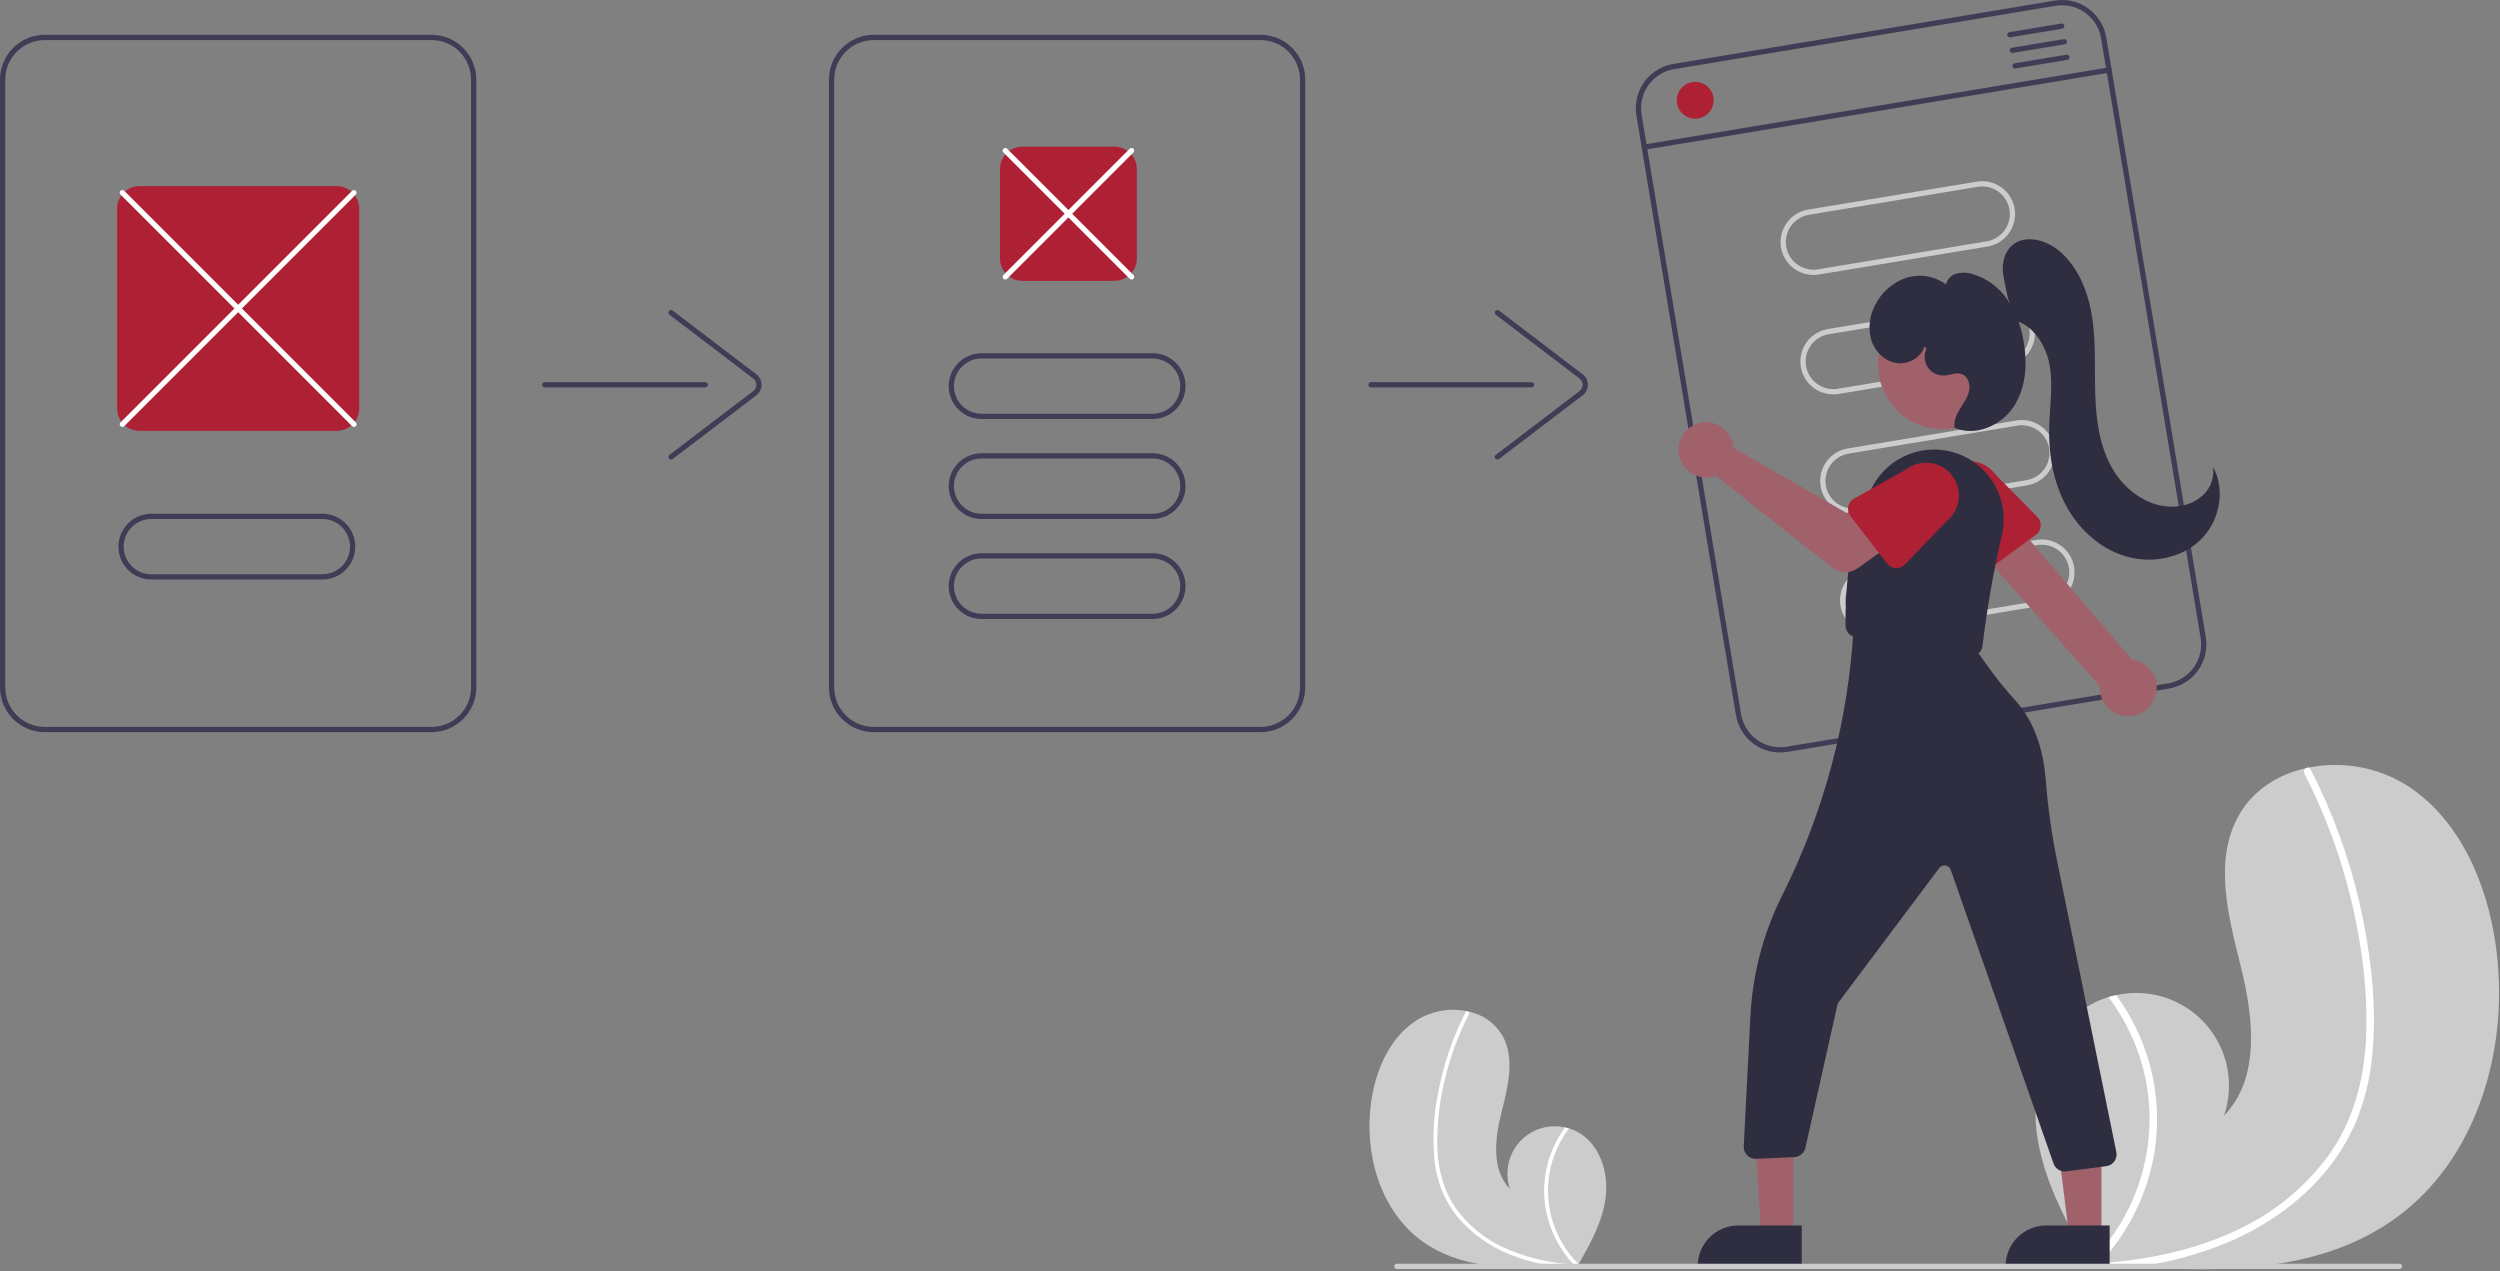 <svg width="950" height="483" viewBox="0 0 950 483" fill="none" xmlns="http://www.w3.org/2000/svg">
<rect x="0" y="0" width="950" height="483" fill="#808080" stroke="none"/>
<g clip-path="url(#clip0_360_15)">
<path d="M910.323 462.904C882.682 482.816 846.861 483.816 812.236 481.37C807.401 481.029 802.6 480.629 797.844 480.197C797.815 480.189 797.777 480.192 797.748 480.184C797.52 480.163 797.29 480.141 797.072 480.128C796.09 480.036 795.108 479.944 794.135 479.852L794.365 480.29L795.086 481.651C794.827 481.195 794.568 480.75 794.309 480.294C794.233 480.158 794.147 480.022 794.072 479.885C785.102 464.276 776.205 448.093 773.936 430.27C771.59 411.769 778.183 390.821 794.465 381.728C796.6 380.539 798.862 379.592 801.207 378.904C802.181 378.608 803.168 378.368 804.166 378.156C810.273 376.8 816.63 377.095 822.585 379.01C828.54 380.926 833.877 384.393 838.048 389.055C842.218 393.717 845.072 399.406 846.315 405.536C847.558 411.667 847.146 418.018 845.121 423.936C858.926 409.781 856.351 386.818 851.589 367.626C846.818 348.435 841.042 327.079 850.746 309.842C856.14 300.247 865.626 294.294 876.272 291.896C876.599 291.826 876.925 291.755 877.252 291.695C889.936 289.125 903.123 291.436 914.178 298.165C934.533 310.992 944.988 335.313 948.382 359.137C953.849 397.475 941.75 440.262 910.323 462.904Z" fill="#CCCCCC"/>
<path d="M901.399 401.446C900.597 409.903 898.565 418.197 895.369 426.067C892.423 433.032 888.453 439.517 883.59 445.308C873.655 457.258 860.519 466.243 846.252 472.23C835.344 476.698 823.914 479.769 812.236 481.37C807.401 481.029 802.6 480.629 797.844 480.197C797.815 480.189 797.777 480.192 797.748 480.184C797.52 480.163 797.291 480.141 797.072 480.128C796.09 480.036 795.108 479.944 794.136 479.852L794.365 480.29L795.086 481.65C794.827 481.195 794.568 480.749 794.309 480.294C794.233 480.158 794.148 480.021 794.072 479.885C802.827 471.161 809.364 460.467 813.135 448.697C816.906 436.927 817.801 424.424 815.745 412.237C813.593 400.136 808.612 388.714 801.207 378.904C802.181 378.608 803.168 378.368 804.166 378.156C806.98 382.003 809.449 386.091 811.543 390.373C819.056 405.644 821.453 422.927 818.379 439.666C815.521 454.813 808.401 468.831 797.854 480.073C798.778 480.008 799.71 479.932 800.623 479.849C817.906 478.385 835.155 474.669 850.832 467.058C864.232 460.711 875.865 451.165 884.707 439.263C894.202 426.169 898.385 410.419 899.104 394.411C899.866 377.273 897.642 359.834 893.731 343.168C889.738 326.082 883.668 309.549 875.658 293.937C875.479 293.583 875.443 293.174 875.557 292.794C875.672 292.414 875.928 292.093 876.272 291.896C876.56 291.702 876.912 291.63 877.252 291.694C877.419 291.738 877.574 291.82 877.704 291.932C877.835 292.044 877.939 292.184 878.008 292.342C878.996 294.27 879.966 296.2 880.899 298.152C888.668 314.406 894.388 331.562 897.927 349.227C901.363 366.267 903.197 384.093 901.399 401.446Z" fill="white"/>
<path d="M540.482 471.702C554.601 481.874 572.9 482.385 590.587 481.135C593.057 480.961 595.509 480.757 597.938 480.536C597.953 480.532 597.972 480.534 597.987 480.53C598.104 480.519 598.221 480.508 598.333 480.501C598.834 480.454 599.336 480.407 599.833 480.36L599.715 480.584L599.347 481.279C599.479 481.046 599.612 480.818 599.744 480.586C599.783 480.516 599.827 480.447 599.865 480.377C604.447 472.403 608.992 464.137 610.151 455.032C611.349 445.582 607.982 434.881 599.664 430.236C598.574 429.629 597.418 429.145 596.22 428.794C595.723 428.643 595.219 428.52 594.709 428.411C591.59 427.719 588.342 427.869 585.3 428.848C582.258 429.826 579.532 431.597 577.402 433.979C575.271 436.36 573.813 439.266 573.178 442.398C572.543 445.53 572.754 448.774 573.788 451.797C566.736 444.566 568.052 432.836 570.484 423.032C572.922 413.229 575.872 402.321 570.915 393.515C569.512 391.154 567.624 389.116 565.377 387.536C563.129 385.956 560.573 384.87 557.876 384.348C557.709 384.312 557.542 384.276 557.375 384.245C550.896 382.933 544.16 384.113 538.513 387.55C528.115 394.103 522.774 406.526 521.041 418.696C518.248 438.28 524.428 460.136 540.482 471.702Z" fill="#CCCCCC"/>
<path d="M545.04 440.309C545.45 444.628 546.488 448.865 548.121 452.886C549.625 456.443 551.653 459.756 554.138 462.714C559.303 468.759 565.844 473.475 573.21 476.466C578.783 478.748 584.621 480.317 590.587 481.135C593.057 480.961 595.509 480.756 597.939 480.536C597.953 480.532 597.972 480.533 597.987 480.53C598.104 480.519 598.221 480.507 598.333 480.501C598.834 480.454 599.336 480.407 599.833 480.36L599.715 480.584L599.347 481.279C599.479 481.046 599.612 480.818 599.744 480.586C599.783 480.516 599.827 480.446 599.865 480.377C595.393 475.921 592.054 470.457 590.127 464.445C588.201 458.433 587.744 452.046 588.794 445.821C589.893 439.639 592.438 433.805 596.22 428.794C595.723 428.642 595.219 428.52 594.709 428.411C593.271 430.376 592.011 432.465 590.941 434.652C587.103 442.453 585.879 451.282 587.449 459.832C588.909 467.57 592.546 474.73 597.933 480.473C597.462 480.439 596.985 480.401 596.519 480.358C587.642 479.771 578.948 477.556 570.871 473.825C564.026 470.582 558.084 465.706 553.567 459.626C548.717 452.937 546.58 444.892 546.213 436.715C545.93 427.905 546.854 419.098 548.957 410.539C550.997 401.811 554.098 393.366 558.189 385.391C558.281 385.21 558.299 385.001 558.241 384.807C558.183 384.613 558.052 384.449 557.876 384.348C557.729 384.249 557.549 384.212 557.375 384.245C557.29 384.268 557.211 384.309 557.144 384.366C557.077 384.424 557.024 384.495 556.989 384.576C556.484 385.561 555.989 386.547 555.512 387.544C551.544 395.847 548.622 404.61 546.814 413.634C544.89 422.386 544.292 431.378 545.04 440.309Z" fill="white"/>
<path d="M164 13.223H17C12.493 13.229 8.173 15.023 4.986 18.209C1.799 21.396 0.006 25.716 0 30.223V261.223C0.006 265.73 1.799 270.05 4.986 273.237C8.173 276.424 12.493 278.217 17 278.223H164C168.507 278.217 172.827 276.424 176.014 273.237C179.201 270.05 180.994 265.73 181 261.223V30.223C180.994 25.716 179.201 21.396 176.014 18.209C172.827 15.023 168.507 13.229 164 13.223ZM179 261.223C178.995 265.2 177.413 269.012 174.601 271.824C171.789 274.636 167.977 276.218 164 276.223H17C13.023 276.218 9.211 274.636 6.399 271.824C3.587 269.012 2.005 265.2 2 261.223V30.223C2.005 26.246 3.587 22.434 6.399 19.622C9.211 16.81 13.023 15.228 17 15.223H164C167.977 15.228 171.789 16.81 174.601 19.622C177.413 22.434 178.995 26.246 179 30.223V261.223Z" fill="#3F3D56"/>
<path d="M479 278.223H332C327.493 278.218 323.172 276.425 319.985 273.238C316.798 270.051 315.005 265.73 315 261.223V30.223C315.005 25.716 316.798 21.395 319.985 18.208C323.172 15.021 327.493 13.228 332 13.223H479C483.507 13.228 487.828 15.021 491.015 18.208C494.202 21.395 495.995 25.716 496 30.223V261.223C495.995 265.73 494.202 270.051 491.015 273.238C487.828 276.425 483.507 278.218 479 278.223ZM332 15.223C328.023 15.228 324.21 16.809 321.398 19.622C318.586 22.434 317.004 26.246 317 30.223V261.223C317.004 265.2 318.586 269.013 321.398 271.825C324.21 274.637 328.023 276.219 332 276.223H479C482.977 276.219 486.79 274.637 489.602 271.825C492.414 269.013 493.996 265.2 494 261.223V30.223C493.996 26.246 492.414 22.434 489.602 19.622C486.79 16.809 482.977 15.228 479 15.223H332Z" fill="#3F3D56"/>
<path d="M268 147.223H207C206.735 147.223 206.48 147.118 206.293 146.93C206.105 146.743 206 146.488 206 146.223C206 145.958 206.105 145.704 206.293 145.516C206.48 145.328 206.735 145.223 207 145.223H268C268.265 145.223 268.52 145.328 268.707 145.516C268.895 145.704 269 145.958 269 146.223C269 146.488 268.895 146.743 268.707 146.93C268.52 147.118 268.265 147.223 268 147.223Z" fill="#3F3D56"/>
<path d="M255.001 174.649C254.791 174.649 254.587 174.583 254.417 174.461C254.247 174.339 254.12 174.167 254.053 173.969C253.986 173.77 253.983 173.556 254.044 173.356C254.105 173.156 254.227 172.98 254.394 172.853L286.217 148.609C286.585 148.329 286.883 147.968 287.088 147.554C287.293 147.14 287.399 146.685 287.399 146.223C287.399 145.761 287.293 145.305 287.088 144.891C286.883 144.477 286.585 144.117 286.217 143.837L254.394 119.592C254.183 119.432 254.045 119.194 254.01 118.931C253.975 118.669 254.045 118.403 254.205 118.192C254.366 117.981 254.604 117.843 254.866 117.807C255.129 117.771 255.395 117.841 255.606 118.002L287.429 142.246C288.042 142.712 288.538 143.314 288.88 144.004C289.222 144.694 289.399 145.453 289.399 146.223C289.399 146.993 289.222 147.752 288.88 148.442C288.538 149.132 288.042 149.733 287.429 150.2L255.606 174.444C255.432 174.577 255.219 174.649 255.001 174.649Z" fill="#3F3D56"/>
<path d="M582 147.223H521C520.735 147.223 520.48 147.118 520.293 146.93C520.105 146.743 520 146.488 520 146.223C520 145.958 520.105 145.704 520.293 145.516C520.48 145.328 520.735 145.223 521 145.223H582C582.265 145.223 582.52 145.328 582.707 145.516C582.895 145.704 583 145.958 583 146.223C583 146.488 582.895 146.743 582.707 146.93C582.52 147.118 582.265 147.223 582 147.223Z" fill="#3F3D56"/>
<path d="M569.001 174.649C568.791 174.649 568.587 174.583 568.417 174.461C568.247 174.339 568.12 174.167 568.053 173.969C567.986 173.77 567.983 173.556 568.044 173.356C568.105 173.156 568.227 172.98 568.394 172.853L600.217 148.609C600.585 148.329 600.883 147.968 601.088 147.554C601.293 147.14 601.399 146.685 601.399 146.223C601.399 145.761 601.293 145.305 601.088 144.891C600.883 144.477 600.585 144.117 600.217 143.837L568.394 119.592C568.183 119.432 568.045 119.194 568.01 118.931C567.975 118.669 568.045 118.403 568.205 118.192C568.366 117.981 568.604 117.843 568.866 117.807C569.129 117.771 569.395 117.841 569.606 118.002L601.429 142.246C602.042 142.712 602.538 143.314 602.88 144.004C603.222 144.694 603.399 145.453 603.399 146.223C603.399 146.993 603.222 147.752 602.88 148.442C602.538 149.132 602.042 149.733 601.429 150.2L569.606 174.444C569.432 174.577 569.219 174.649 569.001 174.649Z" fill="#3F3D56"/>
<path d="M423.5 106.723H388.5C386.246 106.721 384.086 105.824 382.492 104.231C380.899 102.637 380.003 100.477 380 98.223V64.223C380.003 61.97 380.899 59.809 382.492 58.215C384.086 56.622 386.246 55.726 388.5 55.723H423.5C425.754 55.726 427.914 56.622 429.508 58.215C431.101 59.809 431.997 61.97 432 64.223V98.223C431.997 100.477 431.101 102.637 429.508 104.231C427.914 105.824 425.754 106.721 423.5 106.723Z" fill="#AE2135"/>
<path d="M430 106.223C429.869 106.223 429.738 106.197 429.617 106.147C429.496 106.097 429.386 106.023 429.293 105.93L381.293 57.93C381.2 57.837 381.126 57.727 381.076 57.606C381.026 57.484 381 57.354 381 57.223C381 57.092 381.026 56.962 381.076 56.84C381.126 56.719 381.2 56.609 381.293 56.516C381.386 56.423 381.496 56.349 381.617 56.299C381.739 56.249 381.869 56.223 382 56.223C382.131 56.223 382.261 56.249 382.383 56.299C382.504 56.349 382.614 56.423 382.707 56.516L430.707 104.516C430.847 104.656 430.942 104.834 430.981 105.028C431.019 105.222 430.999 105.423 430.924 105.606C430.848 105.788 430.72 105.945 430.555 106.054C430.391 106.164 430.198 106.223 430 106.223Z" fill="white"/>
<path d="M382 106.223C381.802 106.223 381.609 106.164 381.444 106.054C381.28 105.945 381.152 105.788 381.076 105.606C381 105.423 380.981 105.222 381.019 105.028C381.058 104.834 381.153 104.656 381.293 104.516L429.293 56.516C429.386 56.423 429.496 56.349 429.617 56.299C429.738 56.249 429.868 56.223 430 56.223C430.131 56.223 430.261 56.249 430.382 56.299C430.504 56.349 430.614 56.423 430.707 56.516C430.8 56.609 430.873 56.719 430.924 56.84C430.974 56.962 431 57.092 431 57.223C431 57.354 430.974 57.484 430.924 57.606C430.873 57.727 430.8 57.837 430.707 57.93L382.707 105.93C382.614 106.023 382.504 106.097 382.383 106.147C382.261 106.197 382.131 106.223 382 106.223Z" fill="white"/>
<path d="M438 159.223H373C369.685 159.223 366.505 157.906 364.161 155.562C361.817 153.218 360.5 150.038 360.5 146.723C360.5 143.408 361.817 140.229 364.161 137.884C366.505 135.54 369.685 134.223 373 134.223H438C441.315 134.223 444.495 135.54 446.839 137.884C449.183 140.229 450.5 143.408 450.5 146.723C450.5 150.038 449.183 153.218 446.839 155.562C444.495 157.906 441.315 159.223 438 159.223ZM373 136.223C370.215 136.223 367.545 137.329 365.575 139.299C363.606 141.268 362.5 143.938 362.5 146.723C362.5 149.508 363.606 152.179 365.575 154.148C367.545 156.117 370.215 157.223 373 157.223H438C440.785 157.223 443.456 156.117 445.425 154.148C447.394 152.179 448.5 149.508 448.5 146.723C448.5 143.938 447.394 141.268 445.425 139.299C443.456 137.329 440.785 136.223 438 136.223H373Z" fill="#3F3D56"/>
<path d="M438 197.223H373C369.685 197.223 366.505 195.906 364.161 193.562C361.817 191.218 360.5 188.038 360.5 184.723C360.5 181.408 361.817 178.229 364.161 175.884C366.505 173.54 369.685 172.223 373 172.223H438C441.315 172.223 444.495 173.54 446.839 175.884C449.183 178.229 450.5 181.408 450.5 184.723C450.5 188.038 449.183 191.218 446.839 193.562C444.495 195.906 441.315 197.223 438 197.223ZM373 174.223C370.215 174.223 367.545 175.329 365.575 177.299C363.606 179.268 362.5 181.938 362.5 184.723C362.5 187.508 363.606 190.179 365.575 192.148C367.545 194.117 370.215 195.223 373 195.223H438C440.785 195.223 443.456 194.117 445.425 192.148C447.394 190.179 448.5 187.508 448.5 184.723C448.5 181.938 447.394 179.268 445.425 177.299C443.456 175.329 440.785 174.223 438 174.223H373Z" fill="#3F3D56"/>
<path d="M438 235.223H373C369.685 235.223 366.505 233.906 364.161 231.562C361.817 229.218 360.5 226.038 360.5 222.723C360.5 219.408 361.817 216.229 364.161 213.884C366.505 211.54 369.685 210.223 373 210.223H438C441.315 210.223 444.495 211.54 446.839 213.884C449.183 216.229 450.5 219.408 450.5 222.723C450.5 226.038 449.183 229.218 446.839 231.562C444.495 233.906 441.315 235.223 438 235.223ZM373 212.223C370.215 212.223 367.545 213.329 365.575 215.299C363.606 217.268 362.5 219.938 362.5 222.723C362.5 225.508 363.606 228.179 365.575 230.148C367.545 232.117 370.215 233.223 373 233.223H438C440.785 233.223 443.456 232.117 445.425 230.148C447.394 228.179 448.5 225.508 448.5 222.723C448.5 219.938 447.394 217.268 445.425 215.299C443.456 213.329 440.785 212.223 438 212.223H373Z" fill="#3F3D56"/>
<path d="M780.832 0.231L635.815 24.299C631.37 25.043 627.402 27.519 624.78 31.184C622.158 34.85 621.096 39.406 621.828 43.852L659.649 271.735C660.393 276.18 662.869 280.149 666.535 282.771C670.2 285.393 674.756 286.454 679.203 285.723L824.219 261.655C828.664 260.911 832.632 258.434 835.254 254.769C837.876 251.103 838.938 246.548 838.206 242.101L800.385 14.218C799.641 9.773 797.165 5.805 793.5 3.183C789.834 0.561 785.278 -0.501 780.832 0.231ZM836.233 242.428C836.88 246.352 835.943 250.372 833.63 253.607C831.316 256.841 827.814 259.026 823.892 259.682L678.875 283.75C674.951 284.396 670.931 283.46 667.697 281.146C664.462 278.832 662.278 275.33 661.622 271.408L623.801 43.525C623.155 39.601 624.091 35.581 626.405 32.347C628.718 29.112 632.22 26.927 636.143 26.272L781.159 2.204C785.083 1.557 789.103 2.494 792.337 4.807C795.572 7.121 797.757 10.623 798.412 14.546L836.233 242.428Z" fill="#3F3D56"/>
<path d="M755.286 93.674L691.163 104.317C687.892 104.859 684.54 104.081 681.844 102.152C679.147 100.223 677.328 97.302 676.785 94.032C676.242 90.761 677.021 87.409 678.95 84.713C680.878 82.016 683.799 80.197 687.07 79.654L751.193 69.012C754.462 68.471 757.812 69.251 760.507 71.18C763.202 73.109 765.02 76.028 765.563 79.298C766.106 82.567 765.328 85.918 763.401 88.614C761.473 91.309 758.555 93.13 755.286 93.674ZM687.397 81.627C684.65 82.084 682.198 83.612 680.578 85.877C678.958 88.142 678.305 90.957 678.76 93.704C679.216 96.451 680.744 98.904 683.009 100.524C685.273 102.144 688.089 102.799 690.835 102.344L754.958 91.701C757.705 91.245 760.158 89.716 761.777 87.451C763.397 85.186 764.051 82.371 763.595 79.624C763.139 76.877 761.611 74.424 759.347 72.804C757.082 71.184 754.267 70.529 751.52 70.985L687.397 81.627Z" fill="#CCCCCC"/>
<path d="M762.818 139.054L698.695 149.696C697.075 149.966 695.418 149.914 693.818 149.543C692.218 149.172 690.707 148.49 689.371 147.535C688.035 146.58 686.901 145.371 686.032 143.977C685.164 142.583 684.578 141.032 684.309 139.412C684.04 137.792 684.093 136.135 684.465 134.536C684.837 132.936 685.52 131.426 686.476 130.09C687.432 128.755 688.641 127.621 690.036 126.753C691.43 125.886 692.981 125.301 694.601 125.033L758.724 114.391C761.995 113.848 765.347 114.627 768.043 116.556C770.74 118.484 772.559 121.405 773.102 124.676C773.645 127.946 772.866 131.298 770.938 133.995C769.009 136.691 766.088 138.511 762.818 139.054ZM694.929 127.006C692.183 127.463 689.731 128.992 688.111 131.257C686.492 133.521 685.839 136.336 686.294 139.083C686.75 141.829 688.278 144.282 690.542 145.902C692.806 147.522 695.621 148.177 698.367 147.723L762.49 137.081C765.236 136.624 767.689 135.095 769.308 132.83C770.927 130.565 771.58 127.75 771.124 125.004C770.669 122.258 769.141 119.805 766.877 118.184C764.613 116.564 761.798 115.909 759.052 116.364L694.929 127.006Z" fill="#CCCCCC"/>
<path d="M770.349 184.433L706.226 195.075C704.606 195.345 702.949 195.293 701.349 194.922C699.749 194.551 698.238 193.869 696.903 192.914C695.567 191.959 694.432 190.75 693.563 189.356C692.695 187.963 692.109 186.411 691.841 184.791C691.572 183.171 691.625 181.514 691.996 179.915C692.368 178.315 693.052 176.805 694.007 175.469C694.963 174.134 696.173 173 697.567 172.132C698.961 171.265 700.513 170.68 702.133 170.412L766.256 159.77C769.525 159.229 772.876 160.009 775.57 161.938C778.265 163.867 780.084 166.787 780.626 170.056C781.169 173.325 780.391 176.676 778.464 179.372C776.536 182.068 773.618 183.888 770.349 184.433ZM702.46 172.385C701.1 172.611 699.797 173.102 698.626 173.831C697.456 174.56 696.44 175.513 695.638 176.634C694.835 177.756 694.261 179.024 693.949 180.368C693.637 181.711 693.593 183.103 693.819 184.463C694.044 185.824 694.536 187.126 695.265 188.297C695.995 189.467 696.947 190.483 698.069 191.285C699.191 192.087 700.46 192.66 701.803 192.972C703.146 193.284 704.538 193.328 705.898 193.102L770.021 182.46C771.382 182.234 772.685 181.743 773.856 181.014C775.027 180.285 776.043 179.333 776.846 178.211C777.648 177.09 778.222 175.821 778.534 174.477C778.847 173.134 778.891 171.742 778.665 170.381C778.439 169.021 777.948 167.718 777.218 166.547C776.489 165.377 775.536 164.361 774.414 163.559C773.292 162.757 772.023 162.184 770.679 161.872C769.335 161.56 767.944 161.517 766.583 161.743L702.46 172.385Z" fill="#CCCCCC"/>
<path d="M777.88 229.812L713.758 240.454C712.138 240.723 710.482 240.67 708.883 240.299C707.284 239.927 705.774 239.245 704.438 238.29C703.103 237.335 701.969 236.126 701.101 234.733C700.233 233.339 699.648 231.789 699.38 230.17C699.111 228.55 699.164 226.894 699.535 225.295C699.907 223.696 700.589 222.186 701.544 220.851C702.499 219.515 703.708 218.381 705.101 217.513C706.494 216.645 708.045 216.06 709.664 215.792L773.787 205.149C777.057 204.609 780.407 205.389 783.102 207.317C785.797 209.246 787.615 212.166 788.158 215.435C788.7 218.705 787.922 222.055 785.995 224.751C784.068 227.447 781.149 229.268 777.88 229.812ZM709.992 217.765C708.632 217.99 707.329 218.482 706.159 219.211C704.988 219.94 703.973 220.893 703.171 222.014C701.551 224.279 700.897 227.095 701.353 229.842C701.809 232.589 703.337 235.043 705.602 236.663C707.867 238.283 710.683 238.937 713.43 238.481L777.553 227.839C780.3 227.383 782.753 225.854 784.372 223.589C785.992 221.324 786.646 218.509 786.19 215.762C785.734 213.015 784.206 210.562 781.941 208.942C779.677 207.322 776.862 206.667 774.115 207.122L709.992 217.765Z" fill="#CCCCCC"/>
<path d="M801.592 27.595L625.007 56.901C624.877 56.923 624.744 56.92 624.616 56.89C624.488 56.861 624.367 56.806 624.259 56.73C624.152 56.654 624.061 56.557 623.992 56.445C623.922 56.333 623.875 56.209 623.853 56.079C623.832 55.949 623.836 55.817 623.866 55.688C623.896 55.56 623.951 55.439 624.028 55.332C624.104 55.225 624.201 55.135 624.313 55.065C624.425 54.996 624.55 54.95 624.68 54.928L801.264 25.622C801.394 25.599 801.527 25.603 801.655 25.633C801.783 25.662 801.904 25.717 802.012 25.793C802.119 25.869 802.21 25.966 802.279 26.078C802.349 26.19 802.396 26.314 802.418 26.444C802.439 26.573 802.435 26.706 802.405 26.834C802.375 26.963 802.32 27.084 802.244 27.191C802.167 27.297 802.07 27.388 801.958 27.457C801.846 27.527 801.721 27.573 801.592 27.595Z" fill="#3F3D56"/>
<path d="M644.19 45.114C648.056 45.114 651.19 41.98 651.19 38.114C651.19 34.248 648.056 31.114 644.19 31.114C640.324 31.114 637.19 34.248 637.19 38.114C637.19 41.98 640.324 45.114 644.19 45.114Z" fill="#AE2135"/>
<path d="M783.619 10.919L763.889 14.193C763.628 14.236 763.36 14.173 763.145 14.018C762.93 13.864 762.785 13.631 762.742 13.37C762.699 13.109 762.761 12.841 762.914 12.626C763.068 12.41 763.301 12.264 763.561 12.22L783.292 8.946C783.553 8.903 783.82 8.966 784.035 9.12C784.25 9.275 784.395 9.508 784.439 9.769C784.482 10.03 784.42 10.298 784.266 10.513C784.113 10.729 783.88 10.874 783.619 10.919Z" fill="#3F3D56"/>
<path d="M784.601 16.837L764.871 20.112C764.61 20.154 764.343 20.092 764.128 19.937C763.913 19.783 763.768 19.55 763.724 19.289C763.681 19.028 763.743 18.76 763.897 18.545C764.05 18.329 764.283 18.183 764.544 18.139L784.274 14.864C784.535 14.822 784.803 14.885 785.017 15.039C785.232 15.194 785.377 15.427 785.421 15.688C785.464 15.949 785.402 16.216 785.249 16.432C785.095 16.647 784.862 16.793 784.601 16.837Z" fill="#3F3D56"/>
<path d="M785.583 22.757L765.853 26.031C765.724 26.053 765.591 26.049 765.463 26.02C765.334 25.99 765.213 25.936 765.106 25.859C764.999 25.783 764.908 25.686 764.838 25.575C764.769 25.463 764.722 25.339 764.7 25.209C764.678 25.079 764.683 24.946 764.713 24.818C764.743 24.69 764.797 24.569 764.874 24.462C764.951 24.355 765.048 24.264 765.16 24.195C765.272 24.126 765.396 24.079 765.526 24.058L785.256 20.784C785.386 20.762 785.519 20.765 785.647 20.795C785.775 20.824 785.896 20.879 786.004 20.955C786.111 21.032 786.202 21.128 786.271 21.24C786.341 21.352 786.388 21.476 786.41 21.606C786.431 21.736 786.427 21.868 786.397 21.997C786.367 22.125 786.312 22.246 786.236 22.353C786.159 22.46 786.062 22.55 785.95 22.62C785.838 22.689 785.713 22.735 785.583 22.757Z" fill="#3F3D56"/>
<path d="M128 163.723H53C50.746 163.721 48.586 162.824 46.992 161.231C45.399 159.637 44.502 157.477 44.5 155.223V79.223C44.502 76.97 45.399 74.809 46.992 73.216C48.586 71.622 50.746 70.726 53 70.723H128C130.254 70.726 132.414 71.622 134.008 73.216C135.601 74.809 136.497 76.97 136.5 79.223V155.223C136.497 157.477 135.601 159.637 134.008 161.231C132.414 162.824 130.254 163.721 128 163.723Z" fill="#AE2135"/>
<path d="M122.5 220.223H57.5C54.185 220.223 51.005 218.906 48.661 216.562C46.317 214.218 45 211.038 45 207.723C45 204.408 46.317 201.229 48.661 198.884C51.005 196.54 54.185 195.223 57.5 195.223H122.5C125.815 195.223 128.995 196.54 131.339 198.884C133.683 201.229 135 204.408 135 207.723C135 211.038 133.683 214.218 131.339 216.562C128.995 218.906 125.815 220.223 122.5 220.223ZM57.5 197.223C54.715 197.223 52.044 198.329 50.075 200.299C48.106 202.268 47 204.938 47 207.723C47 210.508 48.106 213.179 50.075 215.148C52.044 217.117 54.715 218.223 57.5 218.223H122.5C125.285 218.223 127.955 217.117 129.925 215.148C131.894 213.179 133 210.508 133 207.723C133 204.938 131.894 202.268 129.925 200.299C127.955 198.329 125.285 197.223 122.5 197.223H57.5Z" fill="#3F3D56"/>
<path d="M134.5 162.223C134.369 162.223 134.239 162.198 134.117 162.147C133.996 162.097 133.886 162.023 133.793 161.93L45.793 73.93C45.699 73.838 45.625 73.727 45.574 73.606C45.523 73.484 45.496 73.354 45.496 73.222C45.495 73.09 45.521 72.959 45.571 72.838C45.621 72.716 45.695 72.605 45.789 72.512C45.882 72.418 45.993 72.344 46.114 72.294C46.236 72.244 46.367 72.218 46.499 72.219C46.631 72.219 46.761 72.246 46.883 72.297C47.004 72.348 47.115 72.422 47.207 72.516L135.207 160.516C135.347 160.656 135.442 160.834 135.481 161.028C135.519 161.222 135.5 161.423 135.424 161.606C135.348 161.789 135.22 161.945 135.056 162.055C134.891 162.165 134.698 162.223 134.5 162.223Z" fill="white"/>
<path d="M46.5 162.223C46.302 162.223 46.109 162.165 45.944 162.055C45.78 161.945 45.652 161.789 45.576 161.606C45.501 161.423 45.481 161.222 45.519 161.028C45.558 160.834 45.653 160.656 45.793 160.516L133.793 72.516C133.885 72.422 133.996 72.348 134.117 72.297C134.239 72.246 134.369 72.219 134.501 72.219C134.633 72.218 134.764 72.244 134.886 72.294C135.007 72.344 135.118 72.418 135.211 72.512C135.305 72.605 135.379 72.716 135.429 72.838C135.479 72.959 135.505 73.09 135.504 73.222C135.504 73.354 135.478 73.484 135.427 73.606C135.375 73.727 135.301 73.838 135.207 73.93L47.207 161.93C47.114 162.023 47.004 162.097 46.883 162.147C46.761 162.198 46.631 162.223 46.5 162.223Z" fill="white"/>
<path d="M819.054 264.412C819.517 262.912 819.645 261.328 819.43 259.772C819.215 258.216 818.661 256.727 817.808 255.408C816.954 254.09 815.822 252.975 814.491 252.141C813.16 251.307 811.663 250.776 810.104 250.583L758.771 190.6L746.798 203.171L797.929 260.685C797.78 263.324 798.604 265.927 800.245 268C801.887 270.073 804.232 271.472 806.836 271.931C809.44 272.391 812.122 271.879 814.374 270.494C816.626 269.108 818.291 266.944 819.054 264.412Z" fill="#A0616A"/>
<path d="M773.641 203.237L755.291 216.648C754.769 217.029 754.171 217.294 753.538 217.423C752.904 217.553 752.25 217.544 751.62 217.398C750.99 217.252 750.399 216.972 749.887 216.577C749.375 216.182 748.954 215.681 748.653 215.109L738.109 195.053C736.172 192.371 735.377 189.03 735.9 185.763C736.422 182.496 738.219 179.569 740.896 177.625C743.573 175.68 746.911 174.877 750.18 175.39C753.448 175.904 756.38 177.692 758.332 180.364L774.19 196.445C774.644 196.906 774.994 197.459 775.215 198.066C775.436 198.674 775.523 199.322 775.471 199.967C775.419 200.611 775.228 201.237 774.912 201.802C774.597 202.366 774.163 202.855 773.641 203.237Z" fill="#AE2135"/>
<path d="M738.233 163.162C751.798 163.162 762.794 152.166 762.794 138.601C762.794 125.036 751.798 114.04 738.233 114.04C724.668 114.04 713.672 125.036 713.672 138.601C713.672 152.166 724.668 163.162 738.233 163.162Z" fill="#A0616A"/>
<path d="M748.902 249.409C748.647 249.409 748.393 249.388 748.142 249.346L705.047 242.092C704.009 241.919 703.064 241.387 702.378 240.589C701.692 239.791 701.309 238.777 701.294 237.725C701.163 227.865 701.9 202.977 711.56 184.849C714.58 179.182 719.557 174.806 725.562 172.534C731.568 170.262 738.195 170.249 744.21 172.497C750.225 174.744 755.218 179.101 758.262 184.755C761.306 190.409 762.192 196.976 760.756 203.235C757.523 217.159 755.052 231.25 753.354 245.444C753.224 246.535 752.699 247.54 751.879 248.271C751.059 249.001 750 249.406 748.902 249.409Z" fill="#2F2E41"/>
<path d="M658.548 168.538C658.671 169.078 658.751 169.626 658.788 170.178L701.745 194.96L712.187 188.949L723.318 203.521L705.867 215.959C704.458 216.964 702.76 217.484 701.029 217.442C699.299 217.4 697.628 216.797 696.269 215.725L651.973 180.779C649.974 181.519 647.797 181.633 645.731 181.106C643.666 180.578 641.81 179.435 640.411 177.827C639.011 176.219 638.134 174.223 637.897 172.104C637.659 169.986 638.073 167.846 639.081 165.968C640.09 164.09 641.647 162.564 643.544 161.592C645.441 160.62 647.589 160.249 649.703 160.528C651.816 160.807 653.794 161.723 655.374 163.154C656.955 164.585 658.062 166.463 658.548 168.538Z" fill="#A0616A"/>
<path d="M702.335 192.483C702.465 191.849 702.729 191.251 703.111 190.729C703.492 190.207 703.982 189.773 704.547 189.458L724.26 178.435C726.879 176.414 730.192 175.514 733.474 175.932C736.756 176.35 739.738 178.052 741.767 180.666C743.796 183.279 744.705 186.59 744.296 189.873C743.888 193.156 742.194 196.143 739.586 198.179L723.869 214.5C723.42 214.966 722.877 215.33 722.275 215.567C721.673 215.803 721.027 215.907 720.382 215.872C719.736 215.837 719.105 215.663 718.533 215.362C717.961 215.061 717.46 214.64 717.065 214.128L703.181 196.134C702.786 195.622 702.506 195.031 702.36 194.401C702.214 193.771 702.205 193.116 702.335 192.483Z" fill="#AE2135"/>
<path d="M681.537 469.689H669.277L666.391 422.554L681.539 422.401L681.537 469.689Z" fill="#A0616A"/>
<path d="M684.663 481.573L645.133 481.572V481.072C645.133 479.051 645.531 477.05 646.304 475.184C647.077 473.317 648.211 471.621 649.639 470.192C651.068 468.763 652.764 467.63 654.631 466.857C656.498 466.083 658.499 465.685 660.519 465.686L684.664 465.687L684.663 481.573Z" fill="#2F2E41"/>
<path d="M798.537 469.689H786.277L780.445 422.401H798.539L798.537 469.689Z" fill="#A0616A"/>
<path d="M801.663 481.573L762.133 481.572V481.072C762.133 479.051 762.531 477.05 763.304 475.184C764.077 473.317 765.211 471.621 766.639 470.192C768.068 468.763 769.764 467.63 771.631 466.857C773.498 466.083 775.499 465.685 777.519 465.686L801.664 465.687L801.663 481.573Z" fill="#2F2E41"/>
<path d="M784.599 445.167C783.665 445.165 782.756 444.874 781.994 444.334C781.233 443.795 780.657 443.033 780.346 442.153L741.276 330.526C741.126 330.099 740.863 329.72 740.515 329.43C740.166 329.141 739.746 328.951 739.298 328.882C738.85 328.813 738.392 328.866 737.973 329.037C737.553 329.208 737.188 329.49 736.916 329.853L698.806 380.666C698.509 381.063 698.3 381.518 698.19 382.001L686.047 436.181C685.829 437.144 685.302 438.008 684.546 438.643C683.789 439.277 682.846 439.645 681.86 439.691L667.315 440.353C666.688 440.384 666.061 440.283 665.476 440.055C664.891 439.827 664.36 439.478 663.92 439.03C663.478 438.585 663.133 438.053 662.909 437.467C662.684 436.881 662.585 436.255 662.617 435.628L665.153 386.176C665.953 370.178 670.075 354.522 677.256 340.204C693.221 308.369 702.458 273.587 704.391 238.026L704.422 237.473L749.174 244.593L755.892 253.895C758.89 258.091 762.137 262.104 765.617 265.91C774.173 275.187 776.741 287.593 777.389 296.366C778.226 307.149 779.753 317.867 781.959 328.455L804.153 437.517C804.319 438.136 804.351 438.783 804.247 439.416C804.143 440.049 803.904 440.652 803.548 441.185C803.192 441.718 802.726 442.168 802.181 442.506C801.636 442.845 801.026 443.063 800.39 443.146L785.175 445.13C784.984 445.155 784.791 445.167 784.599 445.167Z" fill="#2F2E41"/>
<path d="M765.39 121.554C763.439 115.64 761.999 109.569 761.086 103.408C760.799 99.822 761.717 95.963 764.329 93.488C769.217 88.857 777.522 91.063 782.634 95.446C790.022 101.78 793.706 111.514 795.099 121.146C796.491 130.777 795.878 140.571 796.214 150.297C796.549 160.023 797.94 170.023 802.898 178.396C807.856 186.77 817.058 193.197 826.763 192.485C830.68 192.273 834.4 190.697 837.277 188.029C838.689 186.686 839.758 185.023 840.395 183.182C841.032 181.34 841.218 179.372 840.938 177.443C845.899 186.326 843.384 198.364 835.985 205.347C828.586 212.33 817.205 214.303 807.478 211.322C797.751 208.341 789.745 200.865 784.963 191.886C780.181 182.906 778.429 172.532 778.683 162.362C778.878 154.552 780.205 146.678 778.886 138.977C777.566 131.277 772.747 123.458 765.147 121.645L765.39 121.554Z" fill="#2F2E41"/>
<path d="M731.264 131.678C729.969 136.006 725.013 138.675 720.555 137.943C716.096 137.211 712.43 133.539 711.076 129.229C709.851 124.827 710.352 120.124 712.478 116.079C713.649 113.654 715.286 111.484 717.297 109.693C719.308 107.903 721.652 106.526 724.195 105.642C726.753 104.794 729.477 104.574 732.137 104.999C734.798 105.424 737.318 106.482 739.484 108.085C739.715 107.113 740.2 106.219 740.891 105.497C741.581 104.775 742.452 104.25 743.413 103.976C745.348 103.454 747.391 103.484 749.31 104.063C754.839 105.638 759.631 109.124 762.832 113.9C765.993 118.661 768.084 124.051 768.961 129.698C770.469 138.166 769.913 147.42 765.157 154.588C760.4 161.755 750.67 165.987 742.776 162.57C742.284 160.054 743.45 157.52 744.799 155.339C746.148 153.159 747.747 151.035 748.265 148.523C748.783 146.012 747.79 142.941 745.361 142.119C743.288 141.419 741.079 142.554 738.896 142.691C737.656 142.769 736.417 142.519 735.304 141.967C734.192 141.415 733.243 140.58 732.555 139.546C731.867 138.512 731.462 137.315 731.382 136.076C731.303 134.836 731.55 133.597 732.1 132.483L731.264 131.678Z" fill="#2F2E41"/>
<path d="M911.815 482.223H530.815C530.55 482.223 530.295 482.118 530.108 481.93C529.92 481.743 529.815 481.488 529.815 481.223C529.815 480.958 529.92 480.704 530.108 480.516C530.295 480.329 530.55 480.223 530.815 480.223H911.815C912.08 480.223 912.335 480.329 912.522 480.516C912.71 480.704 912.815 480.958 912.815 481.223C912.815 481.488 912.71 481.743 912.522 481.93C912.335 482.118 912.08 482.223 911.815 482.223Z" fill="#CCCCCC"/>
</g>
<defs>
<clipPath id="clip0_360_15">
<rect width="949.651" height="482.323" fill="white"/>
</clipPath>
</defs>
</svg>
